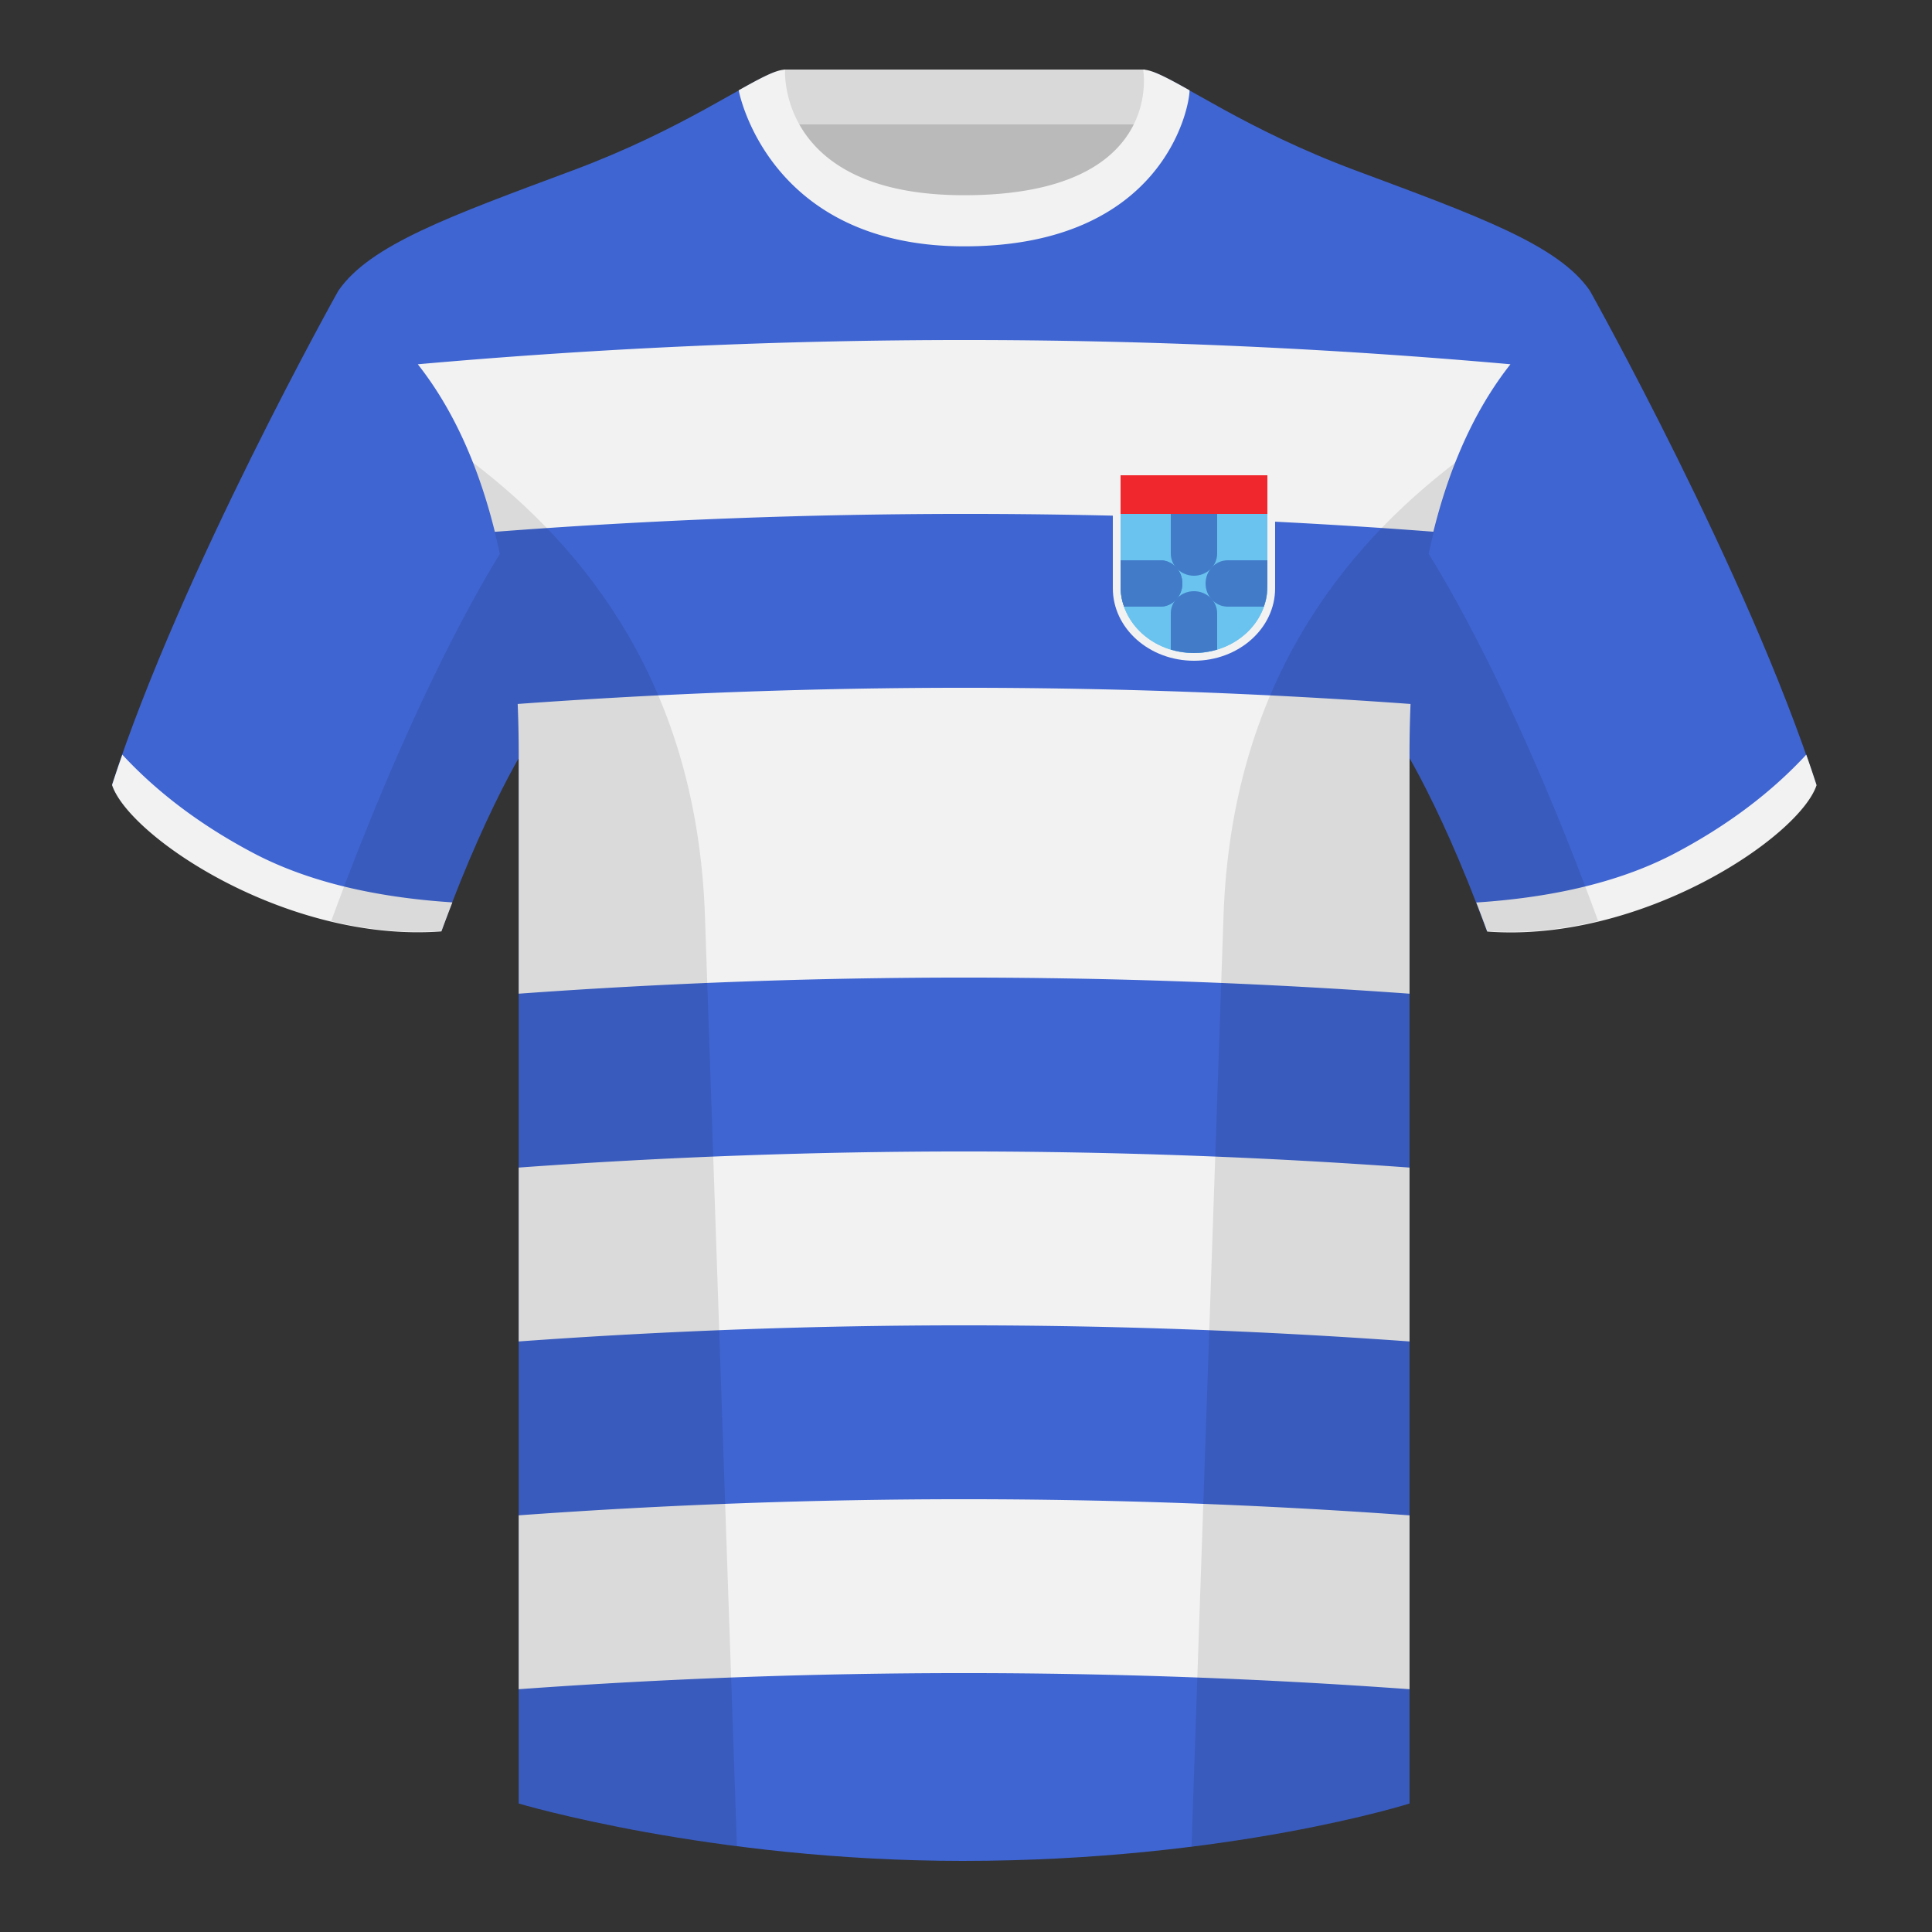 <?xml version="1.0" encoding="UTF-8"?><svg height="500" viewBox="0 0 500 500" width="500" xmlns="http://www.w3.org/2000/svg"><rect x="0" y="0" width="500" height="500" fill="#333333" stroke="none"/><g fill="none" fill-rule="evenodd"><path d="M0 0h500v500H0z"/><path d="M203.006 109.193h93.643V21.898h-93.643z" fill="#bababa"/><path d="M202.867 32.198h93.458v-14.2h-93.458z" fill="#d9d9d9"/><path d="M87.55 75.26s-40.762 72.8-58.547 127.77c4.445 13.375 45.208 40.86 85.232 37.885 13.34-36.4 24.46-52 24.46-52S141.658 93.83 87.55 75.26M411.476 75.26s40.762 72.8 58.547 127.77c-4.445 13.375-45.208 40.86-85.232 37.885-13.34-36.4-24.46-52-24.46-52S357.368 93.83 411.476 75.26" fill="#3f65d2"/><path d="M249.514 57.706c-50.082 0-47.798-39.47-48.742-39.14-7.516 2.618-24.133 14.936-52.439 25.495-31.873 11.885-52.626 19.315-60.782 31.2 11.114 8.915 46.694 28.97 46.694 120.345v271.14S183.903 481.6 249.13 481.6c68.929 0 115.648-14.855 115.648-14.855v-271.14c0-91.375 35.58-111.43 46.7-120.345-8.157-11.885-28.91-19.315-60.783-31.2-28.36-10.577-44.982-22.92-52.478-25.511-.927-.318 4.177 39.156-48.703 39.156z" fill="#3f65d2"/><g fill="#f2f2f2"><path d="M134.245 392.167a1596.76 1596.76 0 0 1 115.258-4.169c38.425 0 76.85 1.39 115.275 4.17v45c-38.425-2.78-76.85-4.17-115.275-4.17-38.42 0-76.839 1.39-115.258 4.17zm0-90a1596.76 1596.76 0 0 1 115.258-4.169c38.425 0 76.85 1.39 115.275 4.17v45c-38.418-2.78-76.84-4.17-115.264-4.17-38.423 0-76.846 1.39-115.27 4.17zM108.128 94.275a1600.855 1600.855 0 0 1 141.468-6.277c47.103 0 94.205 2.091 141.304 6.273-7.372 9.352-14.876 22.938-19.938 43.339a1591.15 1591.15 0 0 0-121.134-4.612 1602.99 1602.99 0 0 0-121.76 4.637c-5.062-20.412-12.567-34.004-19.94-43.36zm25.85 87.912a1596.966 1596.966 0 0 1 115.536-4.189c38.51 0 77.021 1.397 115.532 4.19a326.305 326.305 0 0 0-.268 13.385v61.596c-38.425-2.78-76.85-4.171-115.275-4.171-38.42 0-76.839 1.39-115.258 4.17v-61.596c0-4.643-.092-9.102-.268-13.385zM467.461 195.302a338.826 338.826 0 0 1 2.668 7.9c-4.445 13.375-45.208 40.86-85.232 37.885a426.405 426.405 0 0 0-2.836-7.52c20.795-1.358 37.993-5.637 51.595-12.837 13.428-7.11 24.696-15.585 33.805-25.428zM31.655 195.302c9.103 9.828 20.36 18.291 33.772 25.392 13.611 7.205 30.824 11.485 51.64 12.84a426.42 426.42 0 0 0-2.835 7.516C74.208 244.025 33.445 216.54 29 203.165c.836-2.584 1.723-5.209 2.655-7.863zM249.576 63.752c51.479 0 58.279-35.895 58.279-40.38-5.772-3.24-9.728-5.345-12.008-5.345 0 0 5.881 32.495-46.335 32.495-48.52 0-46.336-32.495-46.336-32.495-2.28 0-6.235 2.105-12.002 5.345 0 0 7.368 40.38 58.402 40.38"/></g><path d="M309 171c11.598 0 21-8.395 21-18.75V121h-42v31.25c0 10.355 9.402 18.75 21 18.75z" fill="#f2f2f2"/><path d="M309 169c10.493 0 19-7.723 19-17.25V123h-38v28.75c0 9.527 8.507 17.25 19 17.25z" fill="#6ac3ee"/><path d="M309 169c10.493 0 19-7.723 19-17.25V123h-38v28.75c0 9.527 8.507 17.25 19 17.25z" fill="#6ac3ee"/><g fill="#427cc9"><path d="M306 151c0 3.314-2.558 6-5.714 6h-9.381c-.62-1.895-.905-3.116-.905-6v-6h10.286c3.156 0 5.714 2.686 5.714 6z"/><path d="M309 149c3.314 0 6-2.558 6-5.714V133h-12v10.286c0 3.156 2.686 5.714 6 5.714zM309 153c3.314 0 6 2.558 6 5.714v9.407c-2.017.586-4.017.879-6 .879s-3.983-.293-6-.879v-9.407c0-3.156 2.686-5.714 6-5.714z"/><path d="M306 151c0 3.314-2.558 6-5.714 6h-9.381c-.62-1.895-.905-3.116-.905-6v-6h10.286c3.156 0 5.714 2.686 5.714 6zM312 151c0 3.314 2.558 6 5.714 6h9.381c.62-1.895.905-3.116.905-6v-6h-10.286c-3.156 0-5.714 2.686-5.714 6z"/></g><path d="M290 123h38v10h-38z" fill="#f0272c"/><path d="M413.584 238.323c-9.287 2.238-19.064 3.316-28.798 2.592-8.197-22.369-15.557-36.883-20.012-44.748v270.577s-21.102 6.71-55.867 11.11l-.544-.059c1.881-54.795 5.722-166.47 8.277-240.705 2.055-59.755 31.084-95.29 60.099-117.44-2.676 6.78-5.072 14.606-7 23.667 7.354 11.852 24.436 42.069 43.831 94.964l.014.042zM190.717 477.795c-34.248-4.401-56.477-11.05-56.477-11.05V196.171c-4.456 7.867-11.813 22.38-20.01 44.743-9.632.716-19.308-.332-28.51-2.523.005-.033.012-.065.02-.097 19.377-52.848 36.305-83.066 43.61-94.944-1.93-9.075-4.328-16.912-7.007-23.701 29.015 22.15 58.044 57.685 60.1 117.44 2.554 74.235 6.395 185.91 8.276 240.705z" fill="#000" fill-opacity=".1"/></g></svg>